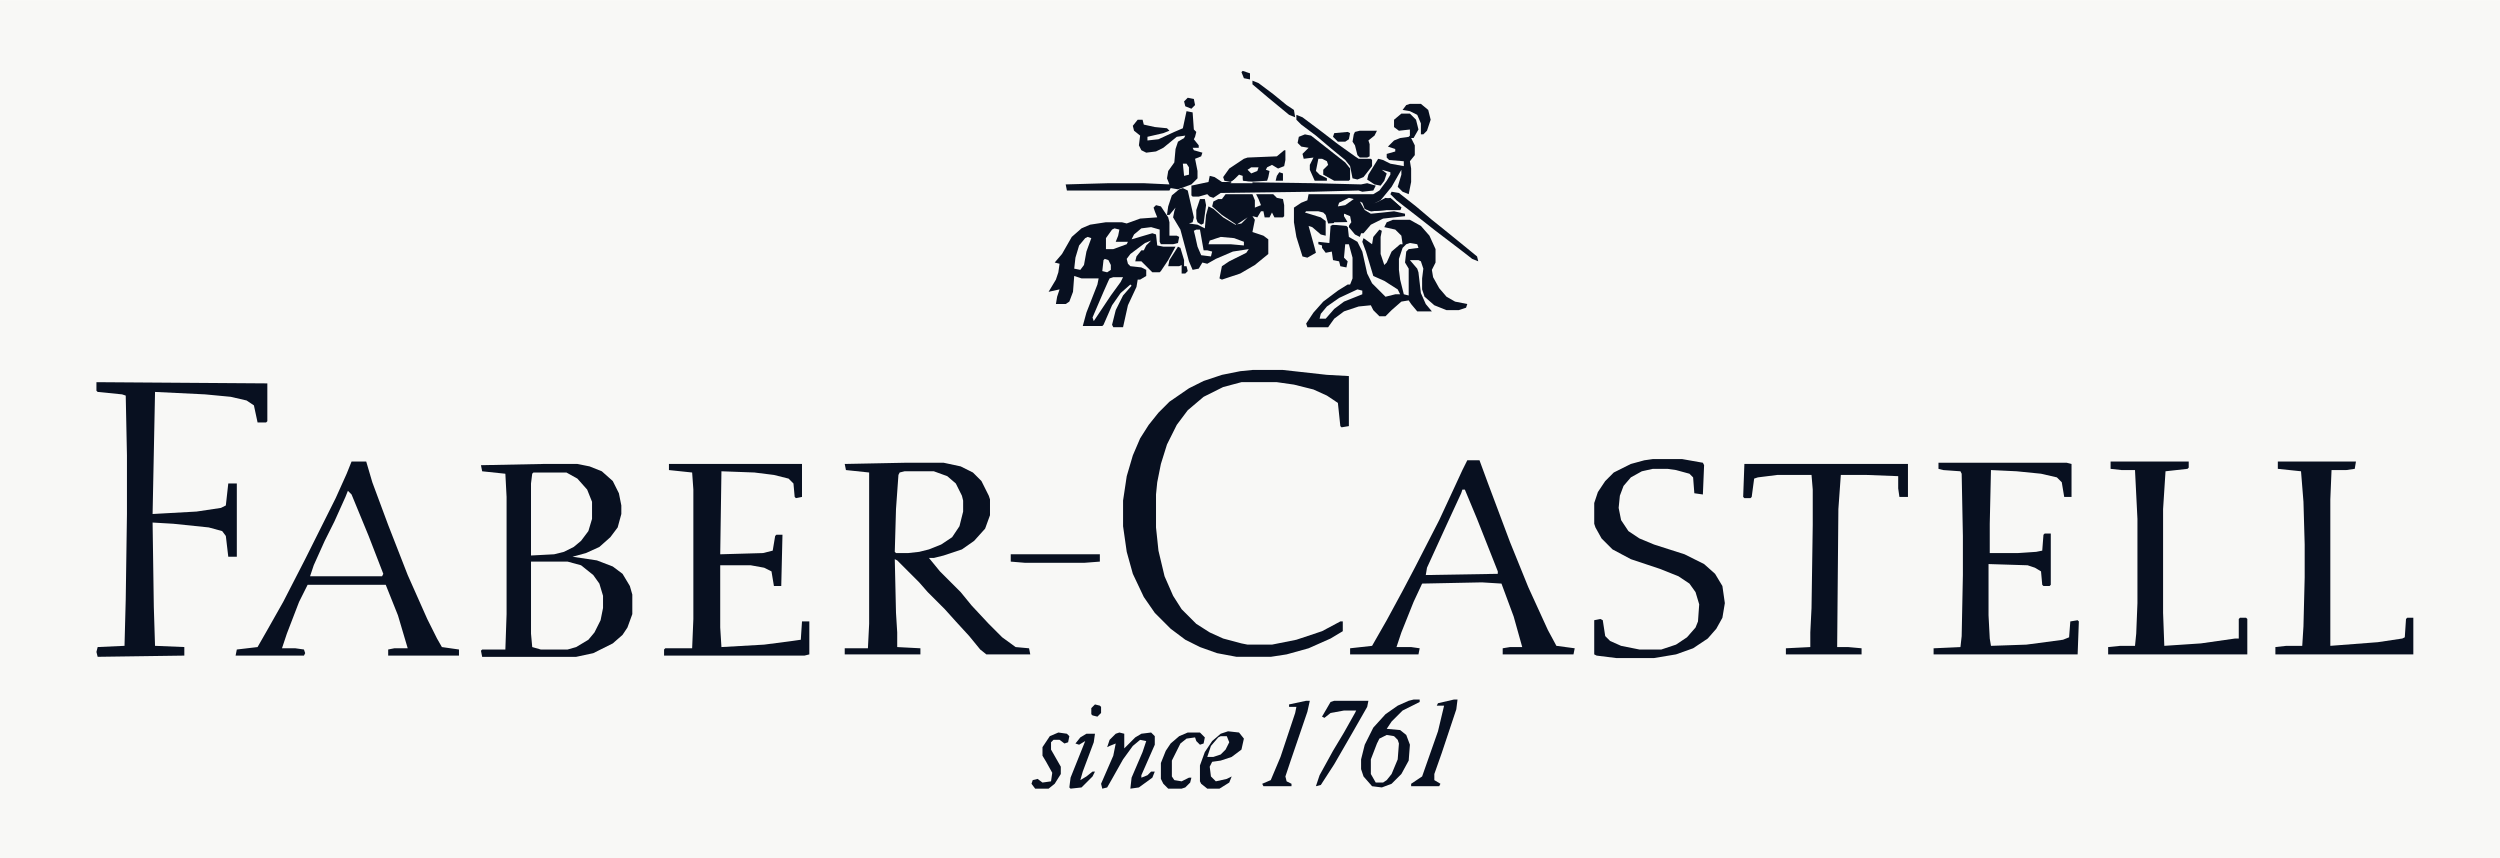 <svg xmlns="http://www.w3.org/2000/svg" viewBox="0 0 2048 703" width="900" height="309"><path transform="translate(0)" d="m0 0h2048v703h-2048z" fill="#F8F8F6"></path><path transform="translate(445,380)" d="m0 0h28l10 2 10 4 9 8 5 10 2 10v7l-3 11-6 8-9 8-11 5-11 3 20 3 13 5 8 6 6 10 2 7v16l-4 11-4 6-8 7-16 8-14 3h-77l-1-5 1-1h19l1-29v-96l-1-19-19-2-1-5z" fill="#081020"></path><path transform="translate(742,379)" d="m0 0h31l14 3 10 5 7 7 6 12 1 3v13l-4 11-9 10-10 7-15 5-8 2h-4l9 11 17 17 9 11 14 15 11 11 11 8 11 1 1 5h-36l-5-4-9-11-11-12-9-10-14-14-7-8-18-18-2-1 1 44 1 16v12l19 1v5h-62v-5h19l1-20v-124l-19-2-1-5z" fill="#081020"></path><path transform="translate(1202,377)" d="m0 0h10l7 19 18 48 15 37 16 35 7 13 15 2-1 5h-58v-5l6-1h10l-7-25-10-27-16-1-49 1-7 15-10 25-4 12h12l7 1-1 5h-56v-5l18-2 12-21 13-24 10-19 20-39 13-28 6-13z" fill="#081020"></path><path transform="translate(288,378)" d="m0 0h12l5 17 13 35 16 41 16 36 8 16 4 7 14 2v5h-58v-5l5-1h11l-8-27-10-25h-64l-7 14-10 26-4 12h11l7 1 1 3-1 2h-56l1-5 17-2 8-14 13-23 18-35 25-50 9-20z" fill="#081020"></path><path transform="translate(1026,303)" d="m0 0h25l36 4 18 1v41l-6 1-1-1-2-19-9-6-11-5-16-4-14-2h-29l-15 4-16 8-13 11-9 12-8 16-5 16-3 15-1 10v27l2 19 5 21 7 16 7 11 12 12 11 7 11 5 15 4 5 1h20l20-4 21-7 15-8h2v8l-10 6-18 8-18 5-13 2h-28l-16-3-14-5-12-6-12-9-13-13-9-13-9-19-5-18-3-21v-21l3-20 5-17 6-14 7-11 8-10 9-9 16-11 12-6 15-5 15-3z" fill="#081020"></path><path transform="translate(79,313)" d="m0 0 140 1v31l-1 1h-7l-3-14-6-4-13-3-21-2-41-2-2 100 36-2 20-3 4-2 2-18h7v60h-7l-2-17-3-4-11-3-29-3-17-1 1 69 1 32 24 1v7l-71 1-1-4 1-4 22-1 1-38 1-70v-48l-1-49-3-1-20-2-1-1z" fill="#081020"></path><path transform="translate(548,380)" d="m0 0h109v27l-5 1-1-1-1-11-4-4-12-3-16-2-27-1-1 68 35-1 8-2 2-12 1-1h5l-1 42h-6l-2-12-6-3-11-2h-25v51l1 16 35-2 23-3 7-1 1-15h6v27l-4 1h-115v-5l1-1h22l1-24v-106l-1-14-19-2z" fill="#081020"></path><path transform="translate(1588,379)" d="m0 0h105l4 1v27h-6l-2-12-4-4-13-3-20-2-21-1-1 44v24h23l15-1 5-1 1-13 1-1h5v42l-1 1h-5l-1-1-1-11-5-3-6-2-32-1v42l1 19 1 6 29-1 30-4 5-2 1-13 6-1 1 1-1 27h-118v-5l22-1 1-9 1-50v-32l-1-51-1-2-14-1-4-1z" fill="#081020"></path><path transform="translate(1354,376)" d="m0 0h24l17 3 1 2-1 24-7-1-1-13-3-3-11-3-7-1h-12l-9 2-9 5-6 7-3 8-1 10 2 10 6 9 9 6 12 5 25 8 16 8 9 8 6 10 2 14-2 12-5 9-7 8-12 8-14 5-18 3h-31l-16-2-2-1v-28l5-1 2 1 2 13 4 4 9 4 15 3h18l12-4 9-6 7-8 2-5 1-14-3-10-5-7-9-6-15-6-24-8-15-8-9-9-5-9-1-3v-17l3-9 6-9 7-7 14-7 11-3z" fill="#081020"></path><path transform="translate(947,168)" d="m0 0 4 1 6 9 1 4v11h6l2 1-1 5-4 1h-10l-1-2v-10l-7-2-8 1-6 5-2 4 17-5 3 1 1 9 5 1h10l-6 11-6 9-1 1h-6l-9-9h-5l1-4 4-5h2l2-4 4-4-5 2-12 9-3 4 1 4 2 2 9 1 4 2v5l-5 3h-2l-1 6-7 15-4 18h-8l-1-2 3-12 6-12 7-8-1-1-8 7-7 10-7 16-1 1h-16l3-11 9-23 1-5h-14l-6-2-1 13-3 8-3 2h-8l1-6 2-6-9 2 6-10 2-6 1-7-4-1 6-7 8-14 8-7 7-3 13-2h13l4 1 11-4 14-1-2-5-1-3z" fill="#081020"></path><path transform="translate(1141,180)" d="m0 0h14l9 5 7 8 5 11v11l-3 6 1 6 5 9 6 7 7 4 10 2-1 3-6 2h-10l-10-4-8-7-2-6v-9l1-8-2-6-2-1h-7l6 7 1 3 2 17 4 9 5 6h-12l-5-6-2-3-6 1-8 7-5 5h-5l-5-5-2-4-10 1-12 4-8 6-5 7h-17l-1-3 6-9 8-9 12-9 8-5h2l2-5v-17l-3-11h-3l-1 11 3 3-1 5-5-1-1-4-5-1-1-7-5 1-3-4v-2l-3-1v-2l9 1 1-14 2-1h11l1 1 1 9 7 4 4 8 4 18 4 8 11 11 8-2h4l-2-4-11-7-9-4-6-20-3-8 1-3 7 5 1-6 5-6 2 1-1 5v14l3 9 2-2 4-9 7-6h2l-1-7-5-5-9-2 2-4z" fill="#081020"></path><path transform="translate(1429,380)" d="m0 0h134v27h-7l-1-7v-10l-26-1h-21l-2 28-1 113h9l11 1v5h-62v-5l20-1v-12l1-20 1-68v-29l-1-12h-28l-16 2-3 1-2 15-1 1h-5l-1-1z" fill="#081020"></path><path transform="translate(1866,378)" d="m0 0h64l-1 6-7 1h-12l-1 24v120l39-3 20-3 2-1 1-15 1-1h5v30h-113v-6l9-1h13l1-16 1-40v-27l-1-35-2-25-19-2z" fill="#081020"></path><path transform="translate(1729,378)" d="m0 0h64v5l-1 1-18 2-2 31v85l1 27 30-2 28-4h3v-16l1-1h5l1 1v29h-114v-6l10-1h12l1-10 1-25v-69l-2-40h-11l-9-1z" fill="#081020"></path><path transform="translate(435,460)" d="m0 0h30l11 3 10 8 5 7 3 10v10l-2 10-5 10-5 6-10 6-7 2h-22l-7-2-1-11z" fill="#F8F8F6"></path><path transform="translate(969,154)" d="m0 0 4 2 5 22-1 4-3 1 7 1 6 3 1-11 2-7 4 2 8 7 10 6 5-1 5-5-9 6-12-8-8-7 1-4 4-2h3l3-4h22l2 5v6l5-2-2-5-2-4h14l3 3 5 1 1 5v9l-1 1h-7l-2-4-2 4h-4l-1-5h-2l-3 5-4-1 2 3-2 10 9 3 4 3v12l-11 9-12 7-15 5-2-1 2-10 6-4 14-7 2-3-13 2-14 6-7 4-4-1-3 5-5 1-3-7-7-26-6-10 1-5 1-3-5 6h-2l1-7 3-9 6-5z" fill="#091121"></path><path transform="translate(1148,93)" d="m0 0h7l5 5 2 8-4 7h-2l3 6v8l-4 5 1 6v11l-2 10-5-2-4-4 3-10v-4l-8 14-9 11-6 3 9-4 5-1 9 8-1 2h-11l-13 1-5-2-2-5-2-1 4 7 5 3 10-1 9-1 9 2v2l-18 2-10 5-6 7h-2l-1 3-4-2-5-6 1-8-5-3 3 5v2l-16 1-2-7-2-2-4-1h-10l-1 1 13 4 4 3v12l-4-1-7-6-3-1 5 18 1 4-7 4-4-1-5-16-2-12v-12l6-4 5-2 1-5h53l5-3 6-8 3-5v-2l-7-2 4 3-2 6-3 4-5-1-6-4 1-4 8-13 4 1 6 3 11 2v-4l-12-1-2-2v-3l7-2v-2l-6-2 5-5 5-2 7-1 1-1v-5l-9 1-4-3v-6z" fill="#091121"></path><path transform="translate(741,386)" d="m0 0h24l11 4 7 6 5 10 1 4v9l-3 12-6 9-9 6-10 4-8 2-9 1h-10l-1-1 1-35 2-28 1-2z" fill="#F8F8F6"></path><path transform="translate(437,387)" d="m0 0h27l9 5 8 9 4 10v14l-3 10-6 8-6 5-8 4-8 2-19 1v-59l1-8z" fill="#F8F8F6"></path><path transform="translate(285,402)" d="m0 0 3 3 14 34 12 31-1 2h-59l3-9 9-20 8-16 9-20z" fill="#F8F8F6"></path><path transform="translate(1198,401)" d="m0 0h2l10 24 17 43v2l-59 1 1-6 16-35 12-26z" fill="#F8F8F6"></path><path transform="translate(972,91)" d="m0 0 5 1 1 14 2 2-1 4-1 2 4 5v2h-5l1 2 7 2-1 3-5 2 2 10v6l-5 5-11 4-6-1-1 2h-84l-1-5 35-1h29l21 1-2-5 1-6 5-7 1-11 2-6 5-3 1-2-7 1-11 9-6 3-8 1-4-2-2-4 1-8-5-4-1-4 4-5h4l1 4 9 2 10 1 2 2-5 2-13 3v3l9-1 13-6 7-3z" fill="#081020"></path><path transform="translate(1158,573)" d="m0 0h5v2l-14 7-9 9-4 6 11 1 5 4 3 8-1 13-6 11-8 8-8 3-8-1-7-8-2-6v-8l3-12 7-14 10-11 10-7 9-4z" fill="#081020"></path><path transform="translate(991,144)" d="m0 0 4 1 6 4 75 1 39 1 5-1 7 2-2 4-9 1-3-1-37 1-76 1-6 4-3-1-2-2-7 2h-5l-1-1v-8l14-3z" fill="#081020"></path><path transform="translate(1006,599)" d="m0 0 9 1 4 5-2 9-8 6-9 3-7 1-2 4 1 8 4 4 9-2 4-2-2 5-8 5h-10l-5-4-1-2v-13l4-11 6-9 7-6z" fill="#081020"></path><path transform="translate(917,600)" d="m0 0 4 1v12l9-9 5-3 8-1 3 3v7l-11 25v2l5-2 3-3h3l-2 5-11 8-7 1 1-9 9-21 3-9-5-1-6 5-8 11-9 16-4 7-4 1-1-4 10-23 2-10-5 2-2 1 2-6 5-5z" fill="#081020"></path><path transform="translate(1069,110)" d="m0 0 5 1 28 22 4 5v9l-1 1h-12l-9-5v-4l4-4-1-3-4-2h-3l-2 10 3 3 6 3v2h-10l-4-9v-4l3-6-8 1-1-4 5-5-6-1-3-3 1-5z" fill="#081020"></path><path transform="translate(1191,573)" d="m0 0h3l-1 8-12 36-6 17v5l5 3-1 2h-23v-2l9-6 13-37 5-21h-6l1-2z" fill="#081020"></path><path transform="translate(1052,123)" d="m0 0h1v8l-1 5-5 2-5-3-4 2-1 2 3 1-1 5-1 3-16 1-4-1-1-4-4 2-5 3-5-1-1-3 5-7 12-8 3-1 24-1z" fill="#081020"></path><path transform="translate(1070,574)" d="m0 0h3l-2 9-14 41-4 12 1 4 4 2v2h-23l-1-2 7-3 8-19 12-36 1-5h-6v-2z" fill="#081020"></path><path transform="translate(1136,602)" d="m0 0 6 1 3 3 1 3-1 13-5 12-4 5-3 2h-6l-4-7v-12l5-13 2-4z" fill="#F8F8F6"></path><path transform="translate(1093,574)" d="m0 0h28l-1 5-12 21-15 26-11 17-4 1 3-9 11-20 9-15 9-16 1-2h-10l-11 2-5 4-2-1 7-12z" fill="#081020"></path><path transform="translate(1062,94)" d="m0 0 5 2 16 12 13 10 14 10 3 2h10l1 1v5l-7 9-5 2-4-1-2-10-4-5-11-9-13-11-12-9-4-4z" fill="#081020"></path><path transform="translate(973,600)" d="m0 0h10l4 4-1 5-3 1-3-3-1-3-7 1-5 4-7 14v13l2 3 6 1 6-3h2l-1 4-4 4-3 1h-11l-4-4-2-4v-13l4-10 4-6 7-6z" fill="#081020"></path><path transform="translate(828,454)" d="m0 0h73v6l-13 1h-48l-12-1z" fill="#081020"></path><path transform="translate(1140,157)" d="m0 0 6 1 14 11 13 11 10 8 16 13 11 9 1 4-5-2-9-7-21-16-14-11-18-14-5-5z" fill="#081020"></path><path transform="translate(867,600)" d="m0 0 7 1 2 2-1 5-3 1-4-3h-5l-2 2v6l8 14v6l-5 8-5 4h-11l-3-4 1-3 4-1 4 3 7-1 1-7-5-9-3-5v-7l6-9z" fill="#081020"></path><path transform="translate(890,601)" d="m0 0h7l-1 7-9 24-2 7 5-3 5-4h2l-2 4-9 9-9 1-1-1 1-8 12-30-5 3-3-1 4-5z" fill="#081020"></path><path transform="translate(1114,107)" d="m0 0h14l-2 4-5 4 1 3v10l-2 1h-6l-2-2-2-8-2-3 1-6 1-2z" fill="#081020"></path><path transform="translate(1155,199)" d="m0 0 6 1 1 3-8 1-2 2-1 9 3 5v22l-4-1-3-12-1-8v-9l3-9 3-3z" fill="#F8F8F6"></path><path transform="translate(1155,85)" d="m0 0h9l6 5 2 8-3 9-3 3h-2v-9l-3-7-6-3-6-1 3-4z" fill="#081020"></path><path transform="translate(912,227)" d="m0 0h8l-2 4-8 11-14 21-1-3 9-21 4-9 1-2z" fill="#F8F8F6"></path><path transform="translate(1026,66)" d="m0 0 5 2 12 9 11 9 6 4 1 6-5-2-17-14-13-11z" fill="#081020"></path><path transform="translate(1e3 603)" d="m0 0h5l2 5-3 6-4 4-6 2h-5l3-9 6-7z" fill="#F8F8F6"></path><path transform="translate(1112,237)" d="m0 0 4 1v3l-15 6-8 6-7 8h-5l1-4 5-6 10-7z" fill="#F8F8F6"></path><path transform="translate(1135,162)" d="m0 0 5 1 8 7-1 2h-11l-13 1-5-2v-3l10-2z" fill="#081020"></path><path transform="translate(891,194)" d="m0 0 3 1-4 11-2 11-3 4-5-1 1-9 3-10 5-6z" fill="#F8F8F6"></path><path transform="translate(913,187)" d="m0 0 4 1-1 5-2 5h10l-1 2-11 4h-6v-9l5-7z" fill="#F8F8F6"></path><path transform="translate(965,202)" d="m0 0 2 1 3 10v5h2l1 4-2 2h-3v-7l-2 1h-9l1-5z" fill="#081020"></path><path transform="translate(1e3 194)" d="m0 0 11 1 8 3v3l-11-1h-18l1-3z" fill="#F8F8F6"></path><path transform="translate(983,163)" d="m0 0h4l1 5-2 15-2 1-3-2-1-3v-7z" fill="#081020"></path><path transform="translate(980,188)" d="m0 0h3l3 17h3l4 1-1 4-8-1-3-7-2-9-1-4z" fill="#F8F8F6"></path><path transform="translate(1104,108)" d="m0 0 2 1-1 5-3 2h-6l-4-4 1-3z" fill="#081020"></path><path transform="translate(897,577)" d="m0 0 4 1 1 1v5l-3 3-4-1-1-1v-5z" fill="#081020"></path><path transform="translate(973,80)" d="m0 0 5 1 1 5-3 3-5-2-1-4z" fill="#081020"></path><path transform="translate(1015,143)" d="m0 0 3 1v4l8 1v1h-18l5-5z" fill="#F8F8F6"></path><path transform="translate(1101,175)" d="m0 0 5 2 1 5-3 4-1-1-11-1 1-2h11l-3-5z" fill="#F8F8F6"></path><path transform="translate(905,212)" d="m0 0 3 1 2 4v4l-3 2-4-1 1-9z" fill="#F8F8F6"></path><path transform="translate(969,134)" d="m0 0h3l2 3v6l-4 1z" fill="#F8F8F6"></path><path transform="translate(1105,162)" d="m0 0 4 1-7 5-6 1 1-3z" fill="#F8F8F6"></path><path transform="translate(1018,58)" d="m0 0 6 2v5l-5-1-2-5z" fill="#081020"></path><path transform="translate(1048,141)" d="m0 0 3 1v6h-6l1-4z" fill="#081020"></path><path transform="translate(1025,137)" d="m0 0h6l-1 3-5 2-3-3z" fill="#F8F8F6"></path></svg>